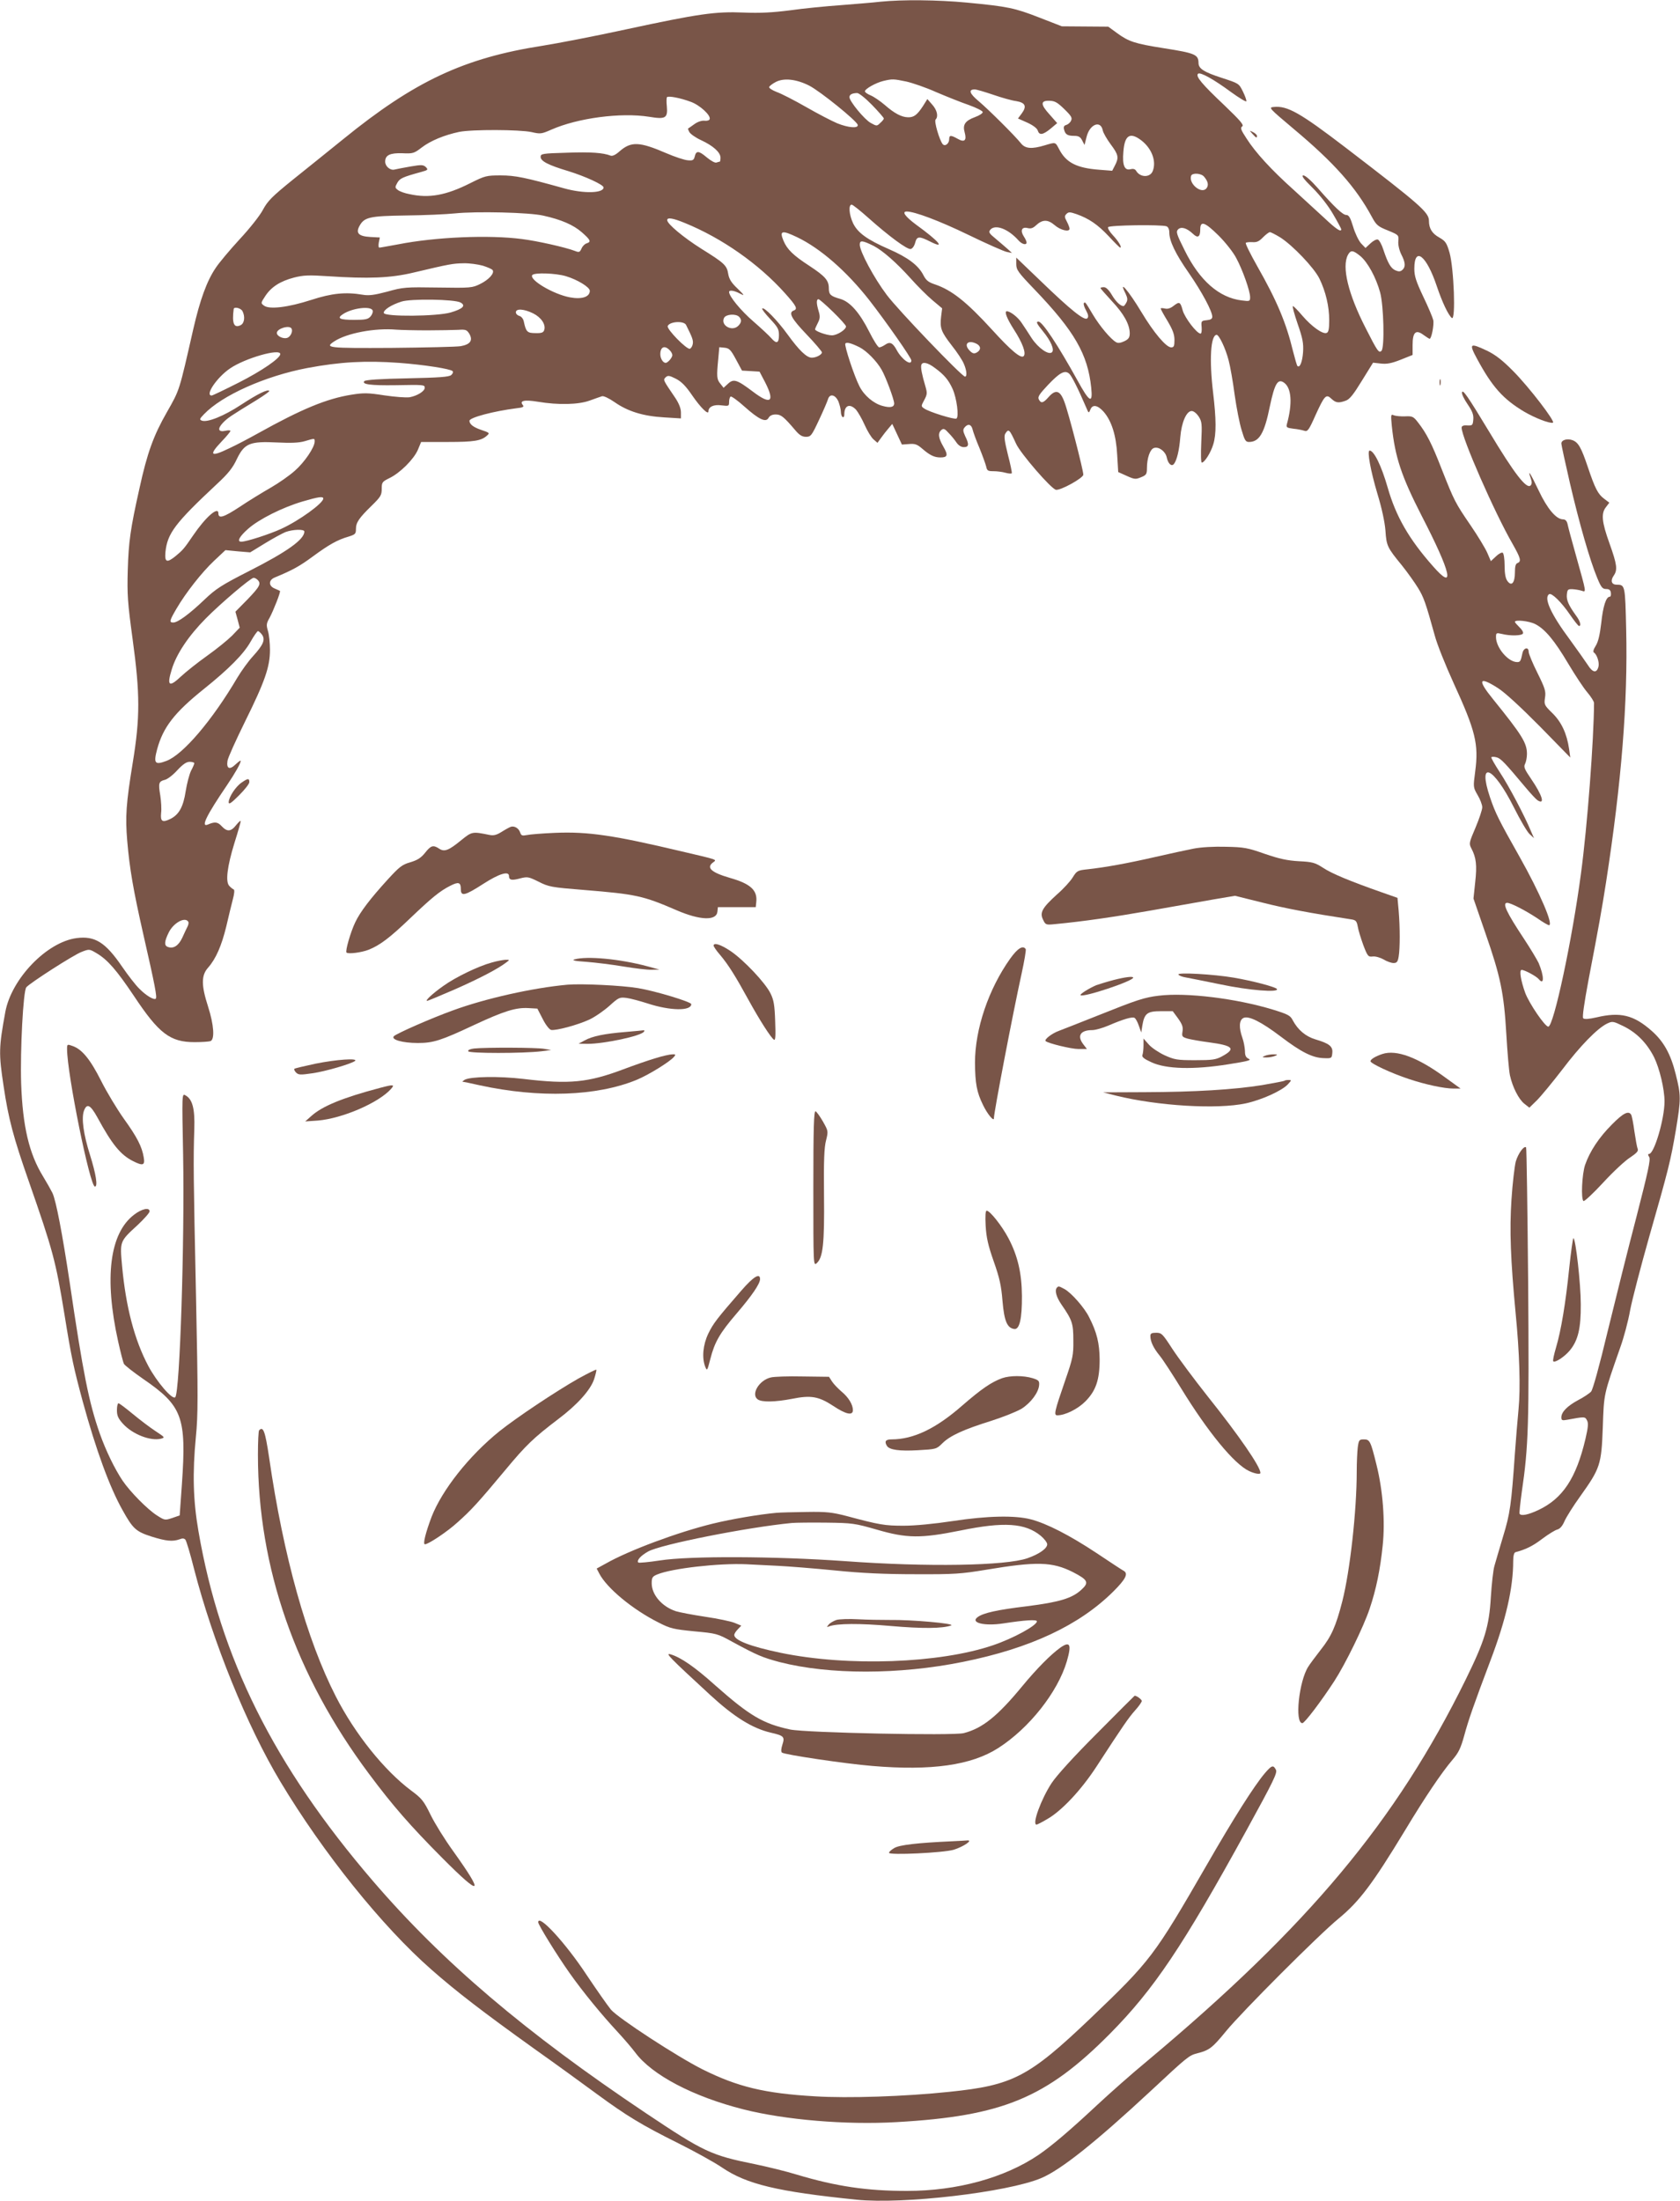 <?xml version="1.0" standalone="no"?>
<!DOCTYPE svg PUBLIC "-//W3C//DTD SVG 20010904//EN"
 "http://www.w3.org/TR/2001/REC-SVG-20010904/DTD/svg10.dtd">
<svg version="1.0" xmlns="http://www.w3.org/2000/svg"
 width="977pt" height="1280pt" viewBox="0 0 977 1280"
 preserveAspectRatio="xMidYMid meet">
<g transform="translate(0,1280) scale(0.1,-0.1)"
fill="#795548" stroke="none">
<path d="M5120 12790 c-41 -5 -145 -13 -230 -20 -85 -6 -218 -19 -295 -30
-102 -13 -175 -17 -270 -13 -165 7 -262 -7 -685 -98 -179 -39 -397 -81 -485
-95 -456 -71 -743 -205 -1160 -544 -82 -66 -214 -173 -292 -235 -121 -98 -146
-123 -174 -175 -17 -33 -78 -110 -136 -172 -57 -62 -119 -136 -138 -165 -52
-76 -92 -187 -131 -357 -83 -364 -78 -350 -153 -482 -78 -136 -115 -238 -160
-444 -53 -236 -63 -311 -68 -475 -4 -142 -1 -187 28 -400 44 -321 44 -457 1
-720 -39 -239 -44 -314 -32 -456 14 -161 34 -280 95 -549 67 -293 79 -359 71
-367 -10 -10 -57 18 -96 58 -20 19 -65 77 -100 128 -97 142 -158 180 -265 166
-173 -23 -378 -236 -414 -429 -38 -208 -39 -241 -10 -432 28 -189 57 -298 146
-552 141 -404 157 -464 208 -776 41 -254 53 -308 106 -505 78 -284 156 -498
232 -633 60 -108 78 -124 168 -153 86 -27 123 -30 163 -16 17 7 27 6 34 -2 6
-7 29 -84 51 -172 110 -425 307 -911 502 -1236 248 -413 591 -841 879 -1093
143 -126 299 -246 595 -458 127 -90 292 -210 368 -266 172 -126 257 -178 474
-286 94 -47 208 -110 252 -140 143 -97 320 -140 782 -187 270 -28 877 43 1073
125 115 48 315 207 641 510 210 196 220 204 267 216 71 18 88 31 169 130 91
111 538 559 654 654 121 100 197 201 385 511 118 196 214 338 277 412 36 42
48 68 68 140 25 92 53 173 153 438 90 237 132 421 132 578 0 30 5 49 13 51 60
16 101 36 156 78 36 27 75 51 88 54 15 4 30 21 42 50 11 24 51 88 90 142 117
164 124 184 132 402 7 201 4 185 102 466 20 55 46 152 57 215 12 63 62 254
110 424 114 398 126 448 156 624 30 181 30 202 -1 325 -29 117 -70 190 -139
251 -105 93 -183 112 -322 79 -44 -10 -70 -12 -77 -5 -6 6 5 83 31 223 58 301
78 414 102 568 90 582 127 1045 117 1469 -6 258 -6 261 -55 261 -30 0 -38 23
-18 52 24 34 20 65 -24 188 -45 125 -50 175 -20 212 l19 25 -29 22 c-37 27
-54 60 -96 185 -38 113 -55 143 -88 156 -31 12 -66 2 -66 -19 0 -9 23 -113 50
-231 55 -236 116 -448 158 -549 23 -56 31 -66 52 -66 18 0 26 -6 28 -22 2 -13
-1 -23 -7 -23 -21 0 -39 -57 -49 -153 -8 -67 -17 -108 -32 -132 -14 -22 -17
-36 -10 -40 17 -11 32 -57 26 -81 -10 -40 -34 -36 -62 9 -15 23 -62 89 -104
147 -111 149 -154 244 -121 265 15 9 72 -47 121 -119 25 -36 48 -66 53 -66 14
0 7 28 -18 61 -44 61 -56 90 -53 122 3 29 6 32 33 31 17 -1 40 -5 53 -9 28 -9
29 -17 -33 205 -24 85 -46 167 -49 183 -4 18 -13 27 -26 27 -40 0 -92 62 -142
168 -48 101 -67 130 -46 71 8 -22 7 -34 -1 -42 -23 -23 -94 68 -241 313 -125
207 -154 249 -158 228 -2 -9 13 -40 33 -69 28 -41 35 -61 33 -88 -3 -34 -5
-36 -35 -35 -23 2 -33 -3 -33 -13 0 -57 192 -495 296 -675 47 -83 53 -103 29
-112 -11 -4 -15 -20 -15 -54 0 -62 -20 -84 -44 -50 -11 15 -16 44 -16 90 0 37
-5 70 -11 74 -6 3 -24 -6 -40 -22 l-29 -27 -21 49 c-12 27 -55 98 -96 158 -91
133 -96 144 -168 326 -59 152 -89 210 -138 273 -27 35 -33 38 -76 36 -25 -1
-54 2 -65 6 -18 8 -18 4 -12 -61 19 -183 56 -293 173 -522 174 -337 197 -444
66 -294 -139 157 -215 289 -263 457 -37 129 -80 215 -105 215 -16 0 6 -119 45
-250 26 -85 43 -165 47 -215 6 -89 10 -98 96 -203 32 -40 74 -99 93 -130 34
-55 45 -87 98 -278 13 -50 63 -174 109 -275 128 -279 147 -356 126 -515 -12
-91 -12 -92 14 -137 15 -25 27 -57 27 -71 0 -15 -18 -68 -39 -118 -38 -89 -39
-93 -24 -122 28 -53 33 -98 22 -196 l-10 -95 70 -203 c87 -250 107 -345 121
-585 6 -103 15 -211 21 -240 15 -68 51 -140 85 -166 l28 -22 44 43 c24 24 90
104 147 178 105 139 204 240 261 268 32 15 35 14 97 -16 76 -38 134 -97 176
-179 32 -65 61 -186 61 -258 0 -101 -60 -305 -90 -305 -7 0 -7 -6 1 -18 9 -14
-7 -86 -74 -347 -48 -182 -122 -480 -167 -664 -49 -205 -87 -342 -97 -353 -9
-10 -43 -33 -76 -50 -63 -34 -97 -69 -97 -100 0 -17 5 -19 33 -14 103 19 105
19 116 -3 9 -16 7 -40 -9 -109 -54 -228 -132 -346 -274 -413 -60 -28 -101 -36
-109 -21 -2 4 4 61 13 127 39 263 43 397 37 1214 -4 431 -9 786 -12 789 -12
12 -46 -35 -60 -82 -7 -28 -19 -127 -25 -221 -12 -178 -5 -353 24 -660 23
-233 29 -438 17 -560 -6 -60 -15 -175 -21 -255 -21 -301 -28 -351 -69 -485
-21 -71 -44 -148 -50 -170 -7 -22 -16 -104 -21 -182 -10 -172 -36 -255 -146
-479 -405 -824 -915 -1434 -1853 -2219 -85 -70 -215 -185 -289 -254 -164 -153
-263 -237 -343 -292 -197 -133 -473 -209 -764 -209 -234 0 -411 26 -642 95
-61 19 -169 45 -240 60 -259 52 -300 72 -638 298 -699 468 -1182 878 -1587
1350 -575 670 -887 1295 -1014 2034 -31 179 -35 338 -15 546 13 130 13 235 1
815 -15 700 -16 798 -10 977 4 119 -11 174 -52 196 -20 11 -20 8 -13 -348 9
-502 -19 -1382 -46 -1408 -17 -16 -108 91 -156 181 -81 152 -131 344 -153 582
-13 145 -15 142 92 240 37 35 68 70 68 78 0 25 -46 15 -91 -20 -141 -108 -174
-366 -92 -736 14 -63 29 -122 34 -131 5 -9 55 -48 111 -87 229 -157 253 -222
226 -611 l-13 -183 -43 -15 c-43 -14 -44 -14 -91 16 -55 36 -153 135 -198 201
-45 67 -97 173 -133 275 -63 180 -97 350 -175 880 -42 279 -79 474 -100 518
-9 18 -33 61 -55 97 -81 132 -118 290 -127 540 -6 195 12 537 30 559 21 25
276 189 322 206 44 17 45 17 87 -8 64 -38 116 -98 216 -247 146 -220 211 -270
354 -270 42 0 83 3 92 6 26 10 20 95 -14 201 -40 124 -40 181 0 226 46 52 79
129 106 240 13 56 30 127 38 157 9 33 11 56 5 58 -5 2 -17 11 -25 20 -24 23
-13 113 30 252 20 63 36 120 36 125 0 6 -12 -5 -26 -22 -31 -40 -53 -41 -85
-7 -23 25 -40 27 -81 9 -42 -17 -7 54 112 229 48 71 80 128 80 142 0 4 -13 -5
-29 -20 -36 -35 -55 -26 -48 20 3 19 49 120 101 226 117 236 146 321 146 419
0 39 -5 89 -12 111 -10 34 -9 43 10 76 22 41 66 152 60 156 -1 1 -15 7 -31 14
-36 15 -36 49 1 64 104 43 145 66 221 122 94 69 143 97 209 116 38 12 42 16
42 44 0 38 18 64 93 137 51 50 57 60 57 97 0 38 3 41 45 62 62 30 141 109 165
164 l19 46 155 0 c154 0 195 7 228 37 17 15 15 17 -33 33 -47 16 -68 33 -69
53 0 19 140 56 273 73 37 4 46 8 38 18 -22 26 7 33 87 20 119 -20 237 -17 302
7 30 11 62 22 71 25 9 3 41 -12 74 -35 76 -53 165 -81 288 -88 l97 -6 0 35 c0
22 -11 51 -32 83 -74 109 -72 105 -57 121 13 12 21 11 59 -8 33 -17 58 -42 96
-98 49 -71 94 -115 94 -92 0 27 31 41 75 35 43 -5 45 -5 45 20 0 14 4 28 9 31
5 3 41 -23 80 -58 85 -76 126 -95 141 -65 7 12 21 19 41 19 31 0 47 -13 115
-93 23 -27 39 -37 61 -37 28 0 33 6 76 98 25 53 48 107 52 120 10 35 43 28 61
-13 7 -19 14 -45 14 -59 0 -14 5 -28 10 -31 6 -3 10 3 10 14 0 54 31 67 68 29
11 -13 34 -52 50 -88 16 -36 39 -74 52 -85 l23 -20 21 29 c11 16 31 41 43 55
l22 26 28 -60 28 -60 42 3 c34 3 47 -2 75 -26 45 -39 71 -52 107 -52 42 0 46
13 17 63 -29 50 -33 79 -11 97 12 10 20 7 42 -18 16 -16 36 -41 46 -56 11 -16
27 -26 42 -26 30 0 32 16 8 64 -13 29 -14 38 -3 51 19 23 39 18 46 -12 4 -16
21 -64 40 -108 18 -44 35 -92 39 -107 5 -25 10 -28 43 -28 20 0 52 -4 69 -9
18 -5 34 -6 37 -3 2 4 -8 53 -23 110 -19 77 -23 107 -15 120 20 31 24 27 63
-58 25 -56 205 -264 232 -268 26 -5 159 68 159 88 0 27 -87 364 -110 423 -25
68 -51 75 -93 27 -31 -35 -43 -37 -56 -12 -7 14 3 30 53 83 68 72 98 88 123
67 14 -11 51 -84 100 -198 14 -34 15 -34 24 -12 12 32 42 27 77 -12 46 -53 73
-136 79 -251 l6 -100 49 -22 c46 -21 53 -21 84 -8 30 12 34 18 34 52 0 59 18
111 41 118 28 9 66 -19 74 -54 8 -38 28 -56 42 -39 17 22 31 79 37 156 7 86
36 152 66 152 12 0 29 -14 41 -32 19 -30 20 -43 15 -150 -3 -70 -2 -118 3
-118 16 0 53 59 67 107 18 59 17 146 -1 298 -23 192 -15 335 20 338 14 1 52
-78 70 -148 9 -33 25 -123 35 -200 11 -77 29 -170 41 -207 17 -58 23 -68 42
-68 60 0 90 49 122 208 28 132 46 162 82 137 44 -31 50 -121 17 -241 -5 -19
-1 -22 38 -27 23 -2 52 -8 64 -12 18 -6 26 4 64 90 53 116 62 126 93 96 26
-24 41 -26 83 -11 23 8 45 36 94 116 l65 105 45 -5 c34 -4 62 1 115 22 l70 28
0 58 c0 75 19 92 64 58 17 -12 32 -22 35 -22 11 0 27 84 21 109 -3 14 -29 76
-58 136 -42 89 -52 120 -52 162 0 134 71 78 131 -102 31 -92 66 -166 87 -184
24 -19 12 290 -13 379 -17 59 -24 68 -60 89 -42 23 -60 53 -60 97 0 49 -49 92
-485 426 -264 202 -338 244 -417 236 -32 -3 -30 -5 117 -129 233 -195 361
-339 453 -510 26 -48 35 -56 93 -79 63 -26 64 -27 61 -62 -2 -22 5 -52 17 -77
25 -48 26 -74 6 -91 -12 -10 -21 -10 -40 -2 -27 12 -44 42 -70 120 -9 29 -24
56 -32 59 -8 3 -27 -7 -43 -22 l-29 -27 -26 27 c-14 16 -35 59 -46 97 -16 53
-25 68 -40 68 -20 0 -69 46 -167 158 -37 42 -71 72 -82 72 -14 0 0 -20 53 -72
44 -44 92 -105 120 -154 26 -44 47 -84 47 -87 0 -19 -29 0 -99 66 -42 39 -124
114 -181 166 -125 112 -219 214 -271 296 -33 50 -37 62 -25 70 12 7 -10 33
-104 123 -130 123 -168 168 -153 183 12 12 90 -31 193 -107 47 -34 87 -58 88
-53 2 5 -7 31 -20 57 -23 47 -24 47 -122 79 -105 34 -136 54 -136 87 -1 49
-19 57 -204 86 -165 26 -202 38 -269 87 l-52 38 -135 1 -135 1 -131 51 c-144
56 -182 64 -422 87 -170 16 -375 18 -502 5z m-414 -488 c63 -32 277 -205 282
-228 5 -22 -55 -17 -119 9 -31 13 -112 55 -180 94 -68 39 -146 79 -172 88 -26
10 -46 23 -44 29 2 6 19 19 38 29 47 25 120 17 195 -21z m564 24 c36 -8 115
-35 175 -62 61 -26 146 -60 190 -75 44 -16 80 -34 80 -41 0 -7 -20 -20 -45
-29 -57 -21 -73 -44 -60 -89 13 -47 -1 -60 -41 -37 -39 22 -49 22 -49 -2 0
-26 -24 -45 -38 -29 -19 24 -51 133 -41 143 17 17 9 55 -20 87 l-28 32 -25
-40 c-34 -52 -53 -67 -88 -66 -37 1 -78 22 -135 72 -26 22 -62 47 -81 55 -19
8 -34 18 -34 24 0 14 62 49 106 60 54 13 61 12 134 -3z m506 -77 c49 -17 109
-34 134 -37 53 -9 63 -30 31 -73 l-21 -28 54 -24 c33 -15 57 -33 61 -46 9 -29
30 -26 75 11 l38 32 -44 50 c-54 59 -54 82 0 80 31 -1 46 -10 86 -49 42 -41
47 -51 38 -68 -5 -11 -18 -21 -28 -24 -12 -3 -16 -11 -12 -26 7 -29 20 -37 59
-37 25 0 36 -6 46 -26 l14 -27 12 47 c18 74 82 99 94 38 3 -15 24 -51 46 -81
45 -60 49 -77 25 -123 l-16 -31 -76 6 c-132 10 -193 42 -233 120 -22 42 -19
41 -83 22 -76 -23 -114 -20 -139 12 -36 45 -188 196 -246 245 -53 44 -61 68
-22 68 9 0 57 -14 107 -31z m-705 -59 c38 -39 69 -75 69 -79 0 -4 -9 -16 -21
-26 -19 -19 -21 -19 -55 0 -36 19 -124 126 -124 150 0 15 15 23 44 24 10 1 48
-29 87 -69z m-1054 18 c53 -19 118 -79 110 -101 -2 -7 -16 -11 -30 -9 -15 2
-40 -6 -59 -20 -18 -13 -34 -24 -36 -25 -2 -1 1 -10 7 -21 6 -11 37 -33 68
-47 71 -33 113 -71 113 -102 0 -13 -2 -23 -4 -23 -2 0 -11 -2 -19 -5 -8 -4
-33 10 -57 30 -47 40 -62 40 -70 4 -5 -20 -12 -24 -40 -21 -19 1 -76 20 -127
42 -155 67 -203 68 -269 11 -23 -21 -42 -30 -53 -26 -44 17 -115 22 -254 17
-143 -4 -153 -6 -153 -24 0 -25 44 -48 161 -83 97 -30 205 -79 205 -95 0 -34
-116 -37 -230 -5 -226 63 -284 75 -368 75 -83 0 -91 -2 -177 -45 -141 -71
-240 -89 -353 -64 -28 5 -58 16 -68 24 -17 13 -18 16 -4 41 15 27 30 34 139
64 40 11 42 13 28 28 -15 14 -25 15 -89 4 -40 -7 -82 -15 -94 -18 -25 -6 -54
19 -54 46 0 38 28 51 99 49 62 -3 69 -1 113 33 52 40 133 73 218 91 74 15 351
14 421 -1 52 -12 58 -11 115 14 154 68 404 101 569 75 96 -16 109 -8 103 61
-3 26 -2 50 1 53 8 9 80 -5 138 -27z m2620 -224 c61 -47 89 -121 67 -178 -15
-40 -74 -39 -97 1 -6 10 -17 13 -33 9 -34 -9 -48 23 -41 101 7 97 38 117 104
67z m365 -211 c23 -27 28 -49 15 -67 -28 -38 -106 25 -90 72 7 18 58 15 75 -5z
m-1952 -240 c120 -107 226 -185 246 -181 10 2 21 17 26 36 10 39 23 40 88 7
91 -46 52 1 -83 99 -63 47 -84 76 -54 76 46 0 190 -54 357 -135 107 -52 209
-97 225 -100 l30 -6 -25 23 c-14 13 -46 39 -70 60 -38 31 -42 38 -31 52 29 34
105 5 165 -63 20 -22 46 -28 46 -11 0 6 -7 22 -16 35 -22 34 -12 57 21 49 19
-5 32 -1 48 14 39 37 70 37 110 3 34 -30 87 -42 87 -21 0 6 -7 25 -16 42 -14
26 -14 32 -2 44 12 12 20 12 58 -1 73 -26 123 -60 188 -129 34 -37 64 -66 66
-66 13 0 -10 38 -42 72 -19 20 -31 41 -28 47 8 12 311 16 340 5 10 -4 16 -18
16 -35 0 -50 35 -124 114 -237 76 -110 136 -222 136 -254 0 -12 -10 -18 -32
-20 -32 -3 -33 -5 -30 -40 2 -21 -1 -38 -6 -38 -22 0 -92 92 -104 135 -14 51
-19 53 -55 25 -17 -13 -33 -18 -49 -14 -13 3 -24 3 -24 0 0 -4 18 -37 40 -73
30 -51 40 -77 40 -110 0 -35 -3 -43 -19 -43 -29 0 -101 85 -173 205 -75 125
-137 196 -92 107 11 -24 13 -36 4 -52 -6 -11 -13 -20 -16 -20 -18 0 -45 26
-68 65 -17 29 -34 45 -46 45 -11 0 -20 -2 -20 -5 0 -3 30 -37 66 -76 70 -74
103 -135 104 -186 0 -25 -6 -35 -31 -47 -21 -10 -37 -13 -48 -6 -30 16 -95 93
-135 160 -47 79 -45 75 -53 67 -3 -4 2 -23 13 -42 14 -26 15 -38 7 -46 -16
-16 -95 47 -270 216 l-143 137 0 -37 c0 -34 10 -48 106 -148 233 -243 310
-377 330 -572 10 -96 -10 -85 -80 43 -114 206 -204 342 -227 342 -16 0 -10
-12 26 -56 46 -56 68 -107 53 -122 -19 -19 -80 24 -118 81 -18 29 -45 69 -59
90 -21 32 -65 67 -86 67 -16 0 1 -43 40 -104 52 -80 74 -141 58 -157 -16 -16
-75 34 -184 154 -148 162 -234 230 -331 263 -39 13 -52 23 -68 54 -29 57 -90
103 -200 151 -126 55 -182 95 -209 151 -23 49 -28 108 -8 108 6 0 50 -35 97
-77z m-1890 13 c104 -23 175 -54 224 -97 51 -45 55 -55 28 -64 -11 -3 -24 -16
-30 -30 -10 -22 -14 -24 -39 -14 -55 21 -219 58 -308 69 -191 25 -502 12 -720
-31 -55 -10 -104 -19 -109 -19 -5 0 -6 13 -3 30 l6 29 -56 3 c-67 4 -85 22
-63 63 28 52 57 59 270 62 107 1 236 7 285 12 124 13 434 6 515 -13z m821 -42
c217 -88 432 -239 584 -409 67 -75 76 -92 50 -101 -31 -12 -12 -47 75 -138 50
-52 90 -100 90 -105 0 -13 -33 -31 -59 -31 -30 0 -74 43 -140 134 -60 83 -138
163 -148 152 -4 -3 17 -30 45 -60 45 -48 52 -60 52 -95 0 -47 -14 -53 -45 -17
-11 13 -58 57 -104 97 -73 63 -141 146 -141 171 0 13 29 9 63 -9 29 -15 28
-12 -14 29 -35 33 -49 55 -54 85 -8 50 -22 63 -157 147 -103 65 -198 144 -198
166 0 17 33 12 101 -16z m3106 -74 c39 -39 85 -97 102 -130 38 -70 81 -193 81
-228 0 -24 -2 -25 -49 -19 -131 16 -245 115 -332 292 -47 94 -51 107 -38 121
18 18 51 8 87 -26 28 -27 42 -18 42 26 0 52 26 44 107 -36z m-2452 -9 c136
-65 288 -198 420 -366 98 -126 245 -336 245 -351 0 -34 -56 6 -85 60 -23 43
-40 51 -68 31 -12 -8 -27 -15 -34 -15 -7 0 -33 41 -58 91 -56 111 -112 175
-169 191 -56 16 -66 25 -66 62 0 46 -22 70 -113 130 -94 61 -130 96 -151 147
-24 58 -9 62 79 20z m2811 -2 c73 -47 196 -176 227 -239 37 -76 57 -162 57
-242 0 -52 -4 -70 -15 -74 -22 -9 -86 36 -141 100 -26 31 -51 56 -55 56 -5 0
8 -46 27 -102 30 -86 35 -114 32 -165 -4 -57 -19 -95 -33 -81 -3 3 -14 41 -25
84 -40 166 -93 293 -209 497 -40 71 -70 131 -66 135 3 3 20 5 38 4 25 -2 39 4
61 27 17 17 35 31 41 31 6 0 33 -14 61 -31z m-2365 -49 c53 -28 131 -96 213
-187 40 -45 98 -103 129 -129 l56 -47 -6 -48 c-8 -67 0 -88 62 -168 31 -39 62
-86 70 -106 17 -38 20 -75 7 -75 -18 0 -391 389 -455 475 -74 98 -157 253
-157 292 0 27 14 26 81 -7z m2830 -59 c43 -36 91 -124 115 -211 21 -76 27
-321 8 -340 -15 -15 -23 -4 -92 132 -102 199 -140 357 -103 426 16 29 29 28
72 -7z m-5103 -56 c28 -9 54 -20 57 -26 12 -18 -23 -56 -72 -80 -46 -23 -55
-24 -246 -21 -188 3 -203 2 -295 -24 -76 -20 -107 -24 -142 -18 -100 17 -180
9 -300 -30 -133 -43 -244 -57 -275 -33 -19 14 -19 15 8 56 35 53 87 86 167
107 55 14 86 15 195 8 239 -16 366 -11 500 21 211 50 229 53 291 54 33 1 83
-6 112 -14z m483 -61 c67 -20 139 -64 139 -85 0 -36 -47 -51 -116 -38 -96 18
-236 101 -219 129 10 16 136 12 196 -6z m-613 -153 c33 -18 14 -37 -57 -58
-79 -23 -384 -26 -389 -3 -3 17 42 47 102 66 53 18 310 14 344 -5z m2167 -55
c41 -40 75 -78 75 -84 0 -19 -52 -52 -82 -52 -30 0 -98 24 -98 35 0 3 7 20 16
37 13 25 14 38 5 68 -14 46 -14 70 -1 70 5 0 43 -33 85 -74z m-3435 5 c16 -31
12 -69 -9 -81 -40 -21 -53 8 -42 93 2 15 41 6 51 -12z m757 4 c3 -9 -3 -25
-12 -35 -15 -17 -31 -20 -96 -20 -84 0 -102 9 -65 33 54 36 162 49 173 22z
m933 -17 c48 -24 75 -65 65 -97 -5 -15 -15 -19 -51 -18 -48 0 -55 7 -68 68 -3
15 -14 29 -26 32 -11 3 -20 12 -20 21 0 23 47 20 100 -6z m1198 -20 c16 -16
15 -33 -4 -52 -36 -37 -106 2 -83 46 11 21 68 25 87 6z m-308 -48 c36 -72 42
-88 39 -109 -2 -14 -10 -26 -17 -29 -18 -6 -136 114 -129 132 11 27 95 32 107
6z m-2295 -20 c10 -16 -5 -48 -25 -55 -23 -7 -60 10 -60 29 0 25 72 47 85 26z
m790 -11 c72 0 152 2 180 3 44 3 50 0 65 -24 21 -38 5 -61 -51 -71 -24 -4
-205 -8 -402 -10 -372 -2 -391 0 -333 38 73 48 237 79 361 68 28 -2 109 -4
180 -4z m2515 -99 c40 -21 98 -79 127 -130 23 -39 73 -173 73 -196 0 -22 -23
-27 -69 -14 -51 14 -106 60 -133 114 -30 58 -89 237 -82 248 7 10 34 3 84 -22z
m681 20 c25 -14 24 -36 -1 -50 -15 -8 -24 -6 -40 10 -39 39 -10 67 41 40z
m-1787 -36 c9 -8 16 -22 16 -29 0 -14 -26 -45 -39 -45 -15 0 -31 25 -31 50 0
43 25 54 54 24z m386 -54 l35 -65 51 -3 51 -3 32 -61 c59 -115 34 -135 -71
-55 -93 70 -112 76 -145 45 l-25 -23 -19 24 c-21 25 -22 42 -12 144 l6 68 31
-3 c27 -3 36 -12 66 -68z m-2650 31 c0 -24 -108 -98 -242 -166 -81 -41 -152
-75 -157 -75 -41 0 30 105 106 157 87 60 293 119 293 84z m690 -51 c147 -11
299 -35 312 -48 5 -5 1 -15 -8 -23 -13 -11 -71 -15 -255 -19 -160 -3 -242 -9
-250 -16 -18 -19 38 -26 179 -24 166 3 172 3 172 -15 0 -20 -44 -47 -88 -55
-21 -3 -86 2 -147 11 -95 15 -121 15 -190 4 -145 -23 -290 -83 -545 -225 -52
-29 -126 -68 -165 -86 -111 -54 -124 -43 -45 40 28 29 50 56 50 60 0 4 -13 5
-29 1 -42 -9 -48 11 -15 46 28 29 43 39 197 133 43 27 76 50 73 53 -10 11 -68
-18 -163 -80 -100 -66 -197 -105 -229 -93 -15 6 -14 10 12 37 105 110 355 222
601 269 193 36 339 44 533 30z m3116 -29 c55 -40 80 -70 104 -123 24 -54 38
-162 22 -172 -12 -7 -161 39 -188 59 -18 12 -18 14 1 49 17 32 18 40 7 78 -20
67 -29 112 -24 126 6 20 37 14 78 -17z m-3606 -428 c0 -34 -59 -121 -115 -170
-31 -28 -94 -72 -141 -99 -47 -27 -129 -77 -181 -112 -93 -61 -123 -70 -123
-37 0 43 -74 -21 -148 -130 -51 -75 -59 -84 -100 -118 -52 -42 -65 -37 -60 22
11 109 55 168 299 396 67 62 93 95 117 147 44 90 75 103 235 95 79 -4 125 -2
157 7 61 18 60 18 60 -1z m50 -332 c0 -27 -141 -129 -244 -176 -67 -31 -203
-75 -233 -75 -27 0 -11 30 40 75 63 56 201 125 317 159 92 27 120 31 120 17z
m-110 -192 c0 -46 -101 -118 -324 -231 -157 -80 -191 -102 -256 -164 -89 -85
-156 -134 -182 -134 -25 0 -23 10 18 80 55 94 147 211 219 279 l66 62 72 -7
72 -6 85 52 c47 29 101 58 120 66 43 16 110 18 110 3z m-272 -281 c22 -22 13
-39 -58 -113 l-71 -72 13 -47 12 -46 -44 -46 c-25 -25 -90 -78 -145 -117 -55
-39 -124 -94 -153 -121 -69 -65 -83 -55 -53 42 27 89 97 194 198 296 86 87
261 236 278 236 6 0 16 -5 23 -12z m7430 -257 c57 -29 112 -95 192 -230 40
-67 90 -143 111 -167 21 -25 39 -53 39 -62 -1 -215 -39 -718 -76 -992 -51
-386 -159 -890 -190 -890 -19 0 -110 133 -134 196 -26 72 -36 134 -21 134 18
0 86 -37 100 -54 32 -39 31 18 -1 94 -9 19 -47 83 -86 142 -102 154 -127 208
-97 208 21 0 108 -45 177 -91 31 -22 61 -39 66 -39 28 0 -53 188 -170 396
-122 216 -142 256 -173 348 -74 220 19 180 139 -59 36 -72 77 -142 91 -155
l26 -24 -17 39 c-38 92 -130 266 -181 343 -30 46 -53 86 -50 89 4 3 17 3 31
-1 24 -6 49 -33 168 -175 29 -35 61 -69 70 -75 45 -28 27 30 -38 125 -39 57
-44 70 -35 87 6 12 11 38 11 58 0 64 -29 110 -197 318 -93 114 -83 136 28 65
40 -25 132 -110 243 -222 l178 -182 -7 50 c-13 89 -44 156 -97 208 -47 46 -49
50 -43 90 6 37 0 55 -44 144 -28 56 -51 111 -51 123 0 30 -29 24 -36 -7 -10
-48 -13 -53 -31 -53 -52 0 -123 84 -123 145 0 25 2 26 33 19 50 -13 120 -11
124 3 3 7 -7 23 -21 36 -14 14 -26 27 -26 31 0 14 83 5 118 -13z m-7404 -62
c20 -29 7 -59 -52 -124 -27 -29 -68 -86 -92 -126 -146 -248 -316 -448 -413
-484 -67 -25 -75 -14 -53 69 35 127 99 211 271 349 146 117 232 204 272 275
19 34 39 62 43 62 5 0 16 -10 24 -21z m-394 -747 c0 -4 -8 -24 -19 -44 -10
-21 -24 -74 -31 -118 -14 -92 -39 -137 -89 -162 -47 -23 -59 -15 -54 35 3 23
0 69 -5 102 -12 71 -9 81 26 90 15 3 48 28 73 56 33 35 53 49 72 49 15 0 27
-4 27 -8z m-35 -922 c3 -5 1 -17 -4 -27 -5 -10 -19 -39 -31 -66 -22 -47 -52
-66 -85 -53 -21 8 -19 32 6 83 27 56 95 94 114 63z"/>
<path d="M7284 12021 c21 -23 26 -26 26 -11 0 5 -10 15 -22 21 -23 12 -23 12
-4 -10z"/>
<path d="M8590 10713 c87 -161 150 -233 274 -307 61 -36 148 -70 167 -64 16 5
-137 205 -231 300 -63 64 -104 95 -151 118 -102 48 -108 44 -59 -47z"/>
<path d="M8372 10575 c0 -16 2 -22 5 -12 2 9 2 23 0 30 -3 6 -5 -1 -5 -18z"/>
<path d="M1406 8250 c-34 -22 -76 -85 -76 -115 0 -15 14 -6 60 40 33 33 60 67
60 77 0 23 -8 23 -44 -2z"/>
<path d="M2970 7992 c-8 -3 -32 -16 -54 -30 -29 -18 -46 -22 -70 -17 -99 20
-101 20 -163 -30 -74 -61 -99 -70 -129 -50 -35 23 -48 19 -82 -24 -24 -30 -45
-43 -86 -55 -48 -14 -64 -27 -130 -99 -103 -113 -161 -189 -190 -250 -27 -56
-59 -167 -51 -176 10 -10 87 0 128 16 66 26 124 70 242 183 126 120 172 158
233 189 49 25 62 21 62 -20 0 -43 23 -38 130 31 93 60 150 77 150 46 0 -24 16
-27 64 -14 44 11 49 10 108 -19 59 -30 75 -33 263 -48 305 -25 343 -33 542
-119 135 -58 229 -61 235 -8 l3 27 110 0 110 0 3 29 c8 69 -33 107 -153 141
-110 32 -140 60 -97 91 21 16 31 13 -183 63 -397 94 -544 116 -737 108 -73 -3
-147 -9 -165 -13 -26 -5 -32 -3 -38 15 -8 25 -34 40 -55 33z"/>
<path d="M6940 7865 c-41 -8 -142 -30 -225 -49 -157 -36 -289 -60 -391 -71
-57 -6 -62 -9 -85 -46 -13 -22 -54 -67 -92 -100 -86 -78 -102 -106 -81 -147
14 -30 17 -31 67 -26 168 16 340 41 557 79 135 24 301 53 368 65 l124 21 161
-40 c135 -34 273 -60 514 -97 28 -4 33 -10 39 -42 3 -20 18 -68 32 -107 25
-66 29 -70 55 -67 16 2 43 -6 63 -17 19 -12 46 -21 58 -21 19 0 25 7 30 38 8
48 8 169 0 265 l-7 76 -91 32 c-188 66 -293 110 -342 143 -47 30 -61 34 -140
38 -69 4 -114 14 -199 43 -99 35 -121 39 -225 41 -69 2 -145 -2 -190 -11z"/>
<path d="M4150 7301 c0 -5 16 -29 37 -53 48 -57 89 -122 164 -259 67 -122 132
-223 150 -235 9 -5 10 24 7 107 -3 93 -8 124 -27 162 -30 62 -156 195 -233
247 -57 38 -98 51 -98 31z"/>
<path d="M5875 7226 c-126 -177 -205 -410 -205 -606 1 -120 10 -171 47 -246
25 -52 63 -98 63 -77 0 35 110 609 161 841 16 73 27 138 24 143 -16 24 -47 5
-90 -55z"/>
<path d="M3340 7221 c-17 -5 6 -10 70 -14 52 -4 149 -16 215 -27 66 -11 140
-20 165 -19 l45 1 -70 19 c-161 43 -352 61 -425 40z"/>
<path d="M2860 7203 c-78 -21 -211 -85 -283 -137 -61 -43 -107 -86 -93 -86 4
0 76 30 159 66 141 62 253 120 302 158 20 15 19 15 -5 15 -14 -1 -50 -7 -80
-16z"/>
<path d="M6853 7133 c4 -6 21 -13 39 -16 18 -3 111 -22 205 -41 166 -35 342
-49 329 -27 -8 12 -140 47 -251 66 -117 20 -331 32 -322 18z"/>
<path d="M6475 7101 c-38 -10 -83 -24 -100 -30 -40 -17 -97 -52 -91 -58 14
-15 306 82 306 102 0 9 -45 4 -115 -14z"/>
<path d="M3300 7074 c-200 -18 -477 -80 -665 -149 -125 -45 -325 -133 -344
-150 -20 -20 49 -40 139 -40 90 0 134 14 330 106 172 80 240 101 312 97 l53
-3 31 -60 c17 -34 38 -61 49 -64 29 -5 155 29 222 60 34 16 87 53 118 81 53
48 58 50 99 45 23 -3 78 -18 122 -32 131 -43 254 -45 254 -4 0 13 -207 76
-309 93 -95 16 -329 27 -411 20z"/>
<path d="M6738 7010 c-84 -10 -128 -25 -353 -115 -99 -39 -201 -80 -226 -89
-42 -15 -88 -51 -78 -60 14 -13 149 -46 191 -46 l49 0 -20 26 c-39 50 -19 84
51 84 18 0 60 12 93 26 88 38 140 53 153 45 7 -4 18 -25 25 -46 l14 -39 6 39
c12 72 28 85 108 85 l69 0 31 -42 c24 -34 30 -50 26 -75 -5 -30 -3 -33 31 -43
20 -5 75 -15 122 -21 142 -19 159 -37 76 -82 -35 -19 -56 -22 -156 -22 -106 0
-120 3 -178 29 -34 16 -76 44 -92 63 l-30 34 0 -40 c0 -22 -3 -47 -6 -55 -5
-12 8 -23 52 -43 85 -40 246 -44 446 -12 114 18 138 24 120 32 -17 8 -22 19
-22 46 -1 20 -7 54 -15 76 -21 59 -19 102 5 115 30 16 104 -21 220 -109 117
-89 183 -122 247 -124 47 -2 48 -1 51 30 4 38 -17 55 -98 79 -57 17 -102 55
-132 111 -14 28 -28 35 -115 62 -213 65 -505 101 -665 81z"/>
<path d="M3636 6799 c-121 -10 -190 -24 -236 -49 l-35 -19 51 -1 c97 0 314 46
329 71 4 5 3 8 -2 8 -4 -1 -52 -5 -107 -10z"/>
<path d="M390 6700 c0 -143 133 -800 162 -800 18 0 6 73 -28 182 -39 123 -52
218 -35 261 17 43 37 32 77 -40 86 -158 134 -217 206 -254 59 -30 72 -26 64
20 -10 63 -39 119 -116 226 -39 55 -99 154 -132 220 -63 125 -111 184 -167
203 -30 11 -31 10 -31 -18z"/>
<path d="M2757 6703 c-24 -3 -37 -9 -34 -16 4 -13 319 -13 427 0 l55 7 -40 7
c-41 8 -338 9 -408 2z"/>
<path d="M8039 6671 c-40 -13 -69 -31 -69 -42 0 -13 122 -70 222 -103 95 -32
206 -56 261 -56 l41 0 -90 65 c-158 116 -283 163 -365 136z"/>
<path d="M3810 6646 c-41 -12 -124 -41 -185 -64 -205 -77 -313 -88 -580 -56
-144 17 -309 14 -343 -5 -9 -6 -15 -11 -12 -11 3 0 48 -9 100 -21 346 -75 680
-64 913 32 68 28 193 105 217 134 11 13 9 15 -11 14 -13 0 -58 -10 -99 -23z"/>
<path d="M7355 6660 c-17 -7 -16 -9 10 -9 17 0 39 4 50 9 17 7 16 9 -10 9 -16
0 -39 -4 -50 -9z"/>
<path d="M1836 6615 c-65 -14 -121 -27 -124 -30 -3 -3 1 -13 10 -22 14 -14 26
-14 95 -4 78 11 229 56 248 72 17 17 -109 8 -229 -16z"/>
<path d="M7469 6515 c-3 -2 -61 -13 -130 -25 -163 -26 -388 -40 -684 -41
l-240 -1 75 -19 c243 -60 588 -81 755 -45 92 20 209 73 244 110 23 25 23 26 4
26 -11 0 -22 -2 -24 -5z"/>
<path d="M2210 6474 c-216 -57 -336 -106 -400 -164 l-35 -31 73 5 c143 12 354
103 426 184 23 26 15 27 -64 6z"/>
<path d="M4730 5889 c0 -448 0 -452 20 -434 36 33 45 112 42 395 -2 202 1 278
12 319 13 53 13 54 -18 109 -17 30 -37 57 -43 60 -10 3 -13 -91 -13 -449z"/>
<path d="M9374 6261 c-75 -75 -128 -155 -156 -235 -18 -54 -25 -200 -9 -210 5
-3 57 45 115 108 58 63 129 129 157 146 37 25 48 37 43 49 -4 9 -12 54 -19
101 -6 47 -15 91 -19 98 -15 25 -46 10 -112 -57z"/>
<path d="M5732 5673 c4 -69 14 -114 47 -208 34 -96 44 -142 51 -230 10 -117
27 -157 68 -163 31 -5 46 60 45 193 -1 131 -24 232 -79 336 -37 70 -107 159
-126 159 -7 0 -9 -31 -6 -87z"/>
<path d="M9126 5428 c-21 -205 -47 -363 -77 -464 -12 -41 -20 -77 -16 -80 10
-10 65 26 96 63 48 58 65 128 64 268 0 119 -30 385 -43 385 -3 0 -14 -78 -24
-172z"/>
<path d="M4310 5294 c-139 -160 -162 -189 -191 -249 -31 -65 -38 -140 -18
-192 11 -27 12 -25 30 45 25 98 55 150 151 262 91 106 138 175 138 202 0 38
-38 15 -110 -68z"/>
<path d="M6147 5313 c-15 -15 -5 -54 26 -99 63 -91 69 -110 69 -209 1 -84 -3
-104 -47 -231 -63 -183 -68 -204 -46 -204 45 0 118 36 162 80 62 62 84 126 84
245 -1 94 -16 157 -61 245 -27 56 -106 145 -145 165 -32 17 -33 17 -42 8z"/>
<path d="M6690 5031 c0 -32 18 -70 54 -114 19 -23 74 -108 124 -189 157 -256
309 -441 396 -482 34 -16 66 -21 66 -11 0 36 -123 215 -305 443 -80 101 -173
226 -207 278 -57 88 -63 94 -94 94 -27 0 -34 -4 -34 -19z"/>
<path d="M3364 4784 c-132 -75 -360 -227 -460 -307 -177 -143 -333 -341 -394
-497 -34 -90 -52 -160 -39 -160 20 0 130 73 189 127 80 71 122 117 277 303
122 147 165 188 308 297 112 84 189 170 210 233 9 28 15 53 13 55 -2 3 -49
-21 -104 -51z"/>
<path d="M4482 4790 c-68 -16 -116 -98 -76 -127 24 -18 102 -16 201 3 109 22
154 14 238 -41 75 -50 115 -58 115 -25 0 33 -26 75 -66 108 -20 17 -45 43 -55
58 l-18 28 -153 2 c-84 2 -168 -1 -186 -6z"/>
<path d="M5828 4786 c-63 -23 -120 -62 -233 -160 -153 -134 -283 -196 -411
-196 -34 0 -42 -12 -26 -38 15 -23 72 -31 180 -25 105 6 108 6 142 40 45 45
125 81 285 131 72 23 151 55 177 71 53 34 98 94 101 137 2 24 -3 29 -38 40
-53 16 -131 16 -177 0z"/>
<path d="M680 4600 c0 -32 7 -48 35 -79 55 -61 160 -102 221 -87 25 7 23 8
-33 45 -32 21 -91 66 -131 99 -41 34 -78 62 -83 62 -5 0 -9 -18 -9 -40z"/>
<path d="M1507 4483 c-4 -3 -7 -67 -7 -142 0 -657 218 -1283 646 -1856 137
-184 240 -302 427 -490 227 -228 246 -216 63 40 -48 66 -107 161 -132 212 -40
82 -52 96 -113 141 -156 117 -326 328 -438 547 -169 330 -305 816 -388 1390
-23 153 -34 183 -58 158z"/>
<path d="M7896 4384 c-3 -26 -6 -89 -6 -141 0 -228 -39 -579 -84 -755 -37
-144 -63 -203 -125 -281 -31 -40 -64 -84 -73 -99 -54 -84 -80 -329 -34 -328
13 0 110 128 186 245 64 99 169 313 205 420 38 112 62 230 76 368 15 141 1
321 -36 469 -34 138 -39 148 -73 148 -27 0 -30 -3 -36 -46z"/>
<path d="M4515 4003 c-99 -9 -260 -36 -370 -63 -201 -49 -487 -155 -622 -232
l-53 -29 15 -29 c44 -85 195 -210 345 -285 68 -35 87 -39 207 -51 129 -12 135
-13 220 -60 149 -81 177 -92 277 -119 289 -74 694 -74 1065 1 393 79 678 213
877 411 70 70 86 102 60 118 -10 5 -81 52 -159 104 -157 104 -290 172 -382
196 -92 24 -252 21 -455 -10 -106 -16 -218 -27 -285 -27 -110 0 -140 5 -334
57 -82 21 -114 25 -230 23 -75 -1 -154 -3 -176 -5z m585 -98 c175 -51 256 -51
485 -5 254 52 377 44 468 -31 20 -17 37 -39 37 -49 0 -24 -46 -57 -115 -81
-126 -44 -583 -52 -1060 -17 -408 29 -907 31 -1078 4 -65 -10 -121 -15 -125
-12 -11 12 14 40 57 64 72 41 577 141 836 166 22 2 112 3 200 2 153 -2 166 -4
295 -41z m-580 -210 c63 -3 214 -15 335 -27 157 -16 292 -22 470 -22 226 -1
265 2 410 26 294 49 384 47 505 -14 87 -45 95 -60 49 -102 -54 -50 -127 -72
-315 -96 -175 -21 -255 -39 -288 -63 -46 -33 38 -54 149 -37 124 19 195 24
195 12 0 -24 -137 -99 -255 -139 -311 -106 -844 -125 -1235 -44 -177 37 -270
73 -270 104 0 6 9 21 21 33 l20 21 -39 16 c-21 9 -99 25 -173 36 -74 11 -150
26 -169 32 -81 27 -140 96 -140 162 0 34 4 40 33 52 85 35 357 66 517 59 36
-2 117 -6 180 -9z"/>
<path d="M4864 3380 c-17 -6 -38 -18 -45 -27 -12 -15 -12 -16 3 -10 46 17 178
18 358 2 185 -16 301 -15 351 3 29 11 -231 34 -356 32 -49 0 -133 1 -185 4
-52 3 -109 1 -126 -4z"/>
<path d="M6165 3218 c-53 -38 -135 -120 -220 -223 -145 -176 -232 -245 -340
-273 -62 -16 -920 2 -1010 21 -158 34 -236 80 -437 258 -119 107 -200 162
-258 179 -34 10 -10 -15 231 -237 138 -127 244 -193 350 -218 78 -18 84 -24
69 -70 -7 -22 -9 -40 -3 -46 12 -12 368 -65 526 -78 344 -29 576 4 732 104
180 115 346 325 399 504 29 100 19 120 -39 79z"/>
<path d="M6380 2721 c-135 -135 -233 -243 -264 -289 -61 -93 -116 -242 -88
-242 4 0 32 14 62 32 83 47 196 167 285 303 158 243 188 286 226 329 22 24 39
49 39 55 0 9 -33 33 -42 30 -2 -1 -100 -99 -218 -218z"/>
<path d="M7355 2488 c-61 -72 -181 -261 -335 -529 -310 -537 -327 -559 -679
-896 -358 -341 -450 -389 -821 -427 -257 -27 -589 -38 -780 -26 -294 17 -450
55 -655 157 -147 74 -488 296 -532 347 -19 23 -82 113 -141 201 -123 187 -282
359 -282 307 0 -15 110 -193 183 -296 77 -109 186 -242 281 -344 34 -37 79
-89 100 -117 97 -131 337 -257 630 -331 242 -61 593 -91 891 -74 615 35 869
140 1240 514 256 259 422 506 794 1183 157 286 181 335 171 352 -15 29 -24 27
-65 -21z"/>
<path d="M5535 2093 c-198 -9 -304 -21 -334 -39 -17 -10 -31 -22 -31 -28 0
-15 318 0 377 18 57 18 114 57 78 54 -11 -1 -51 -3 -90 -5z"/>
</g>
</svg>
